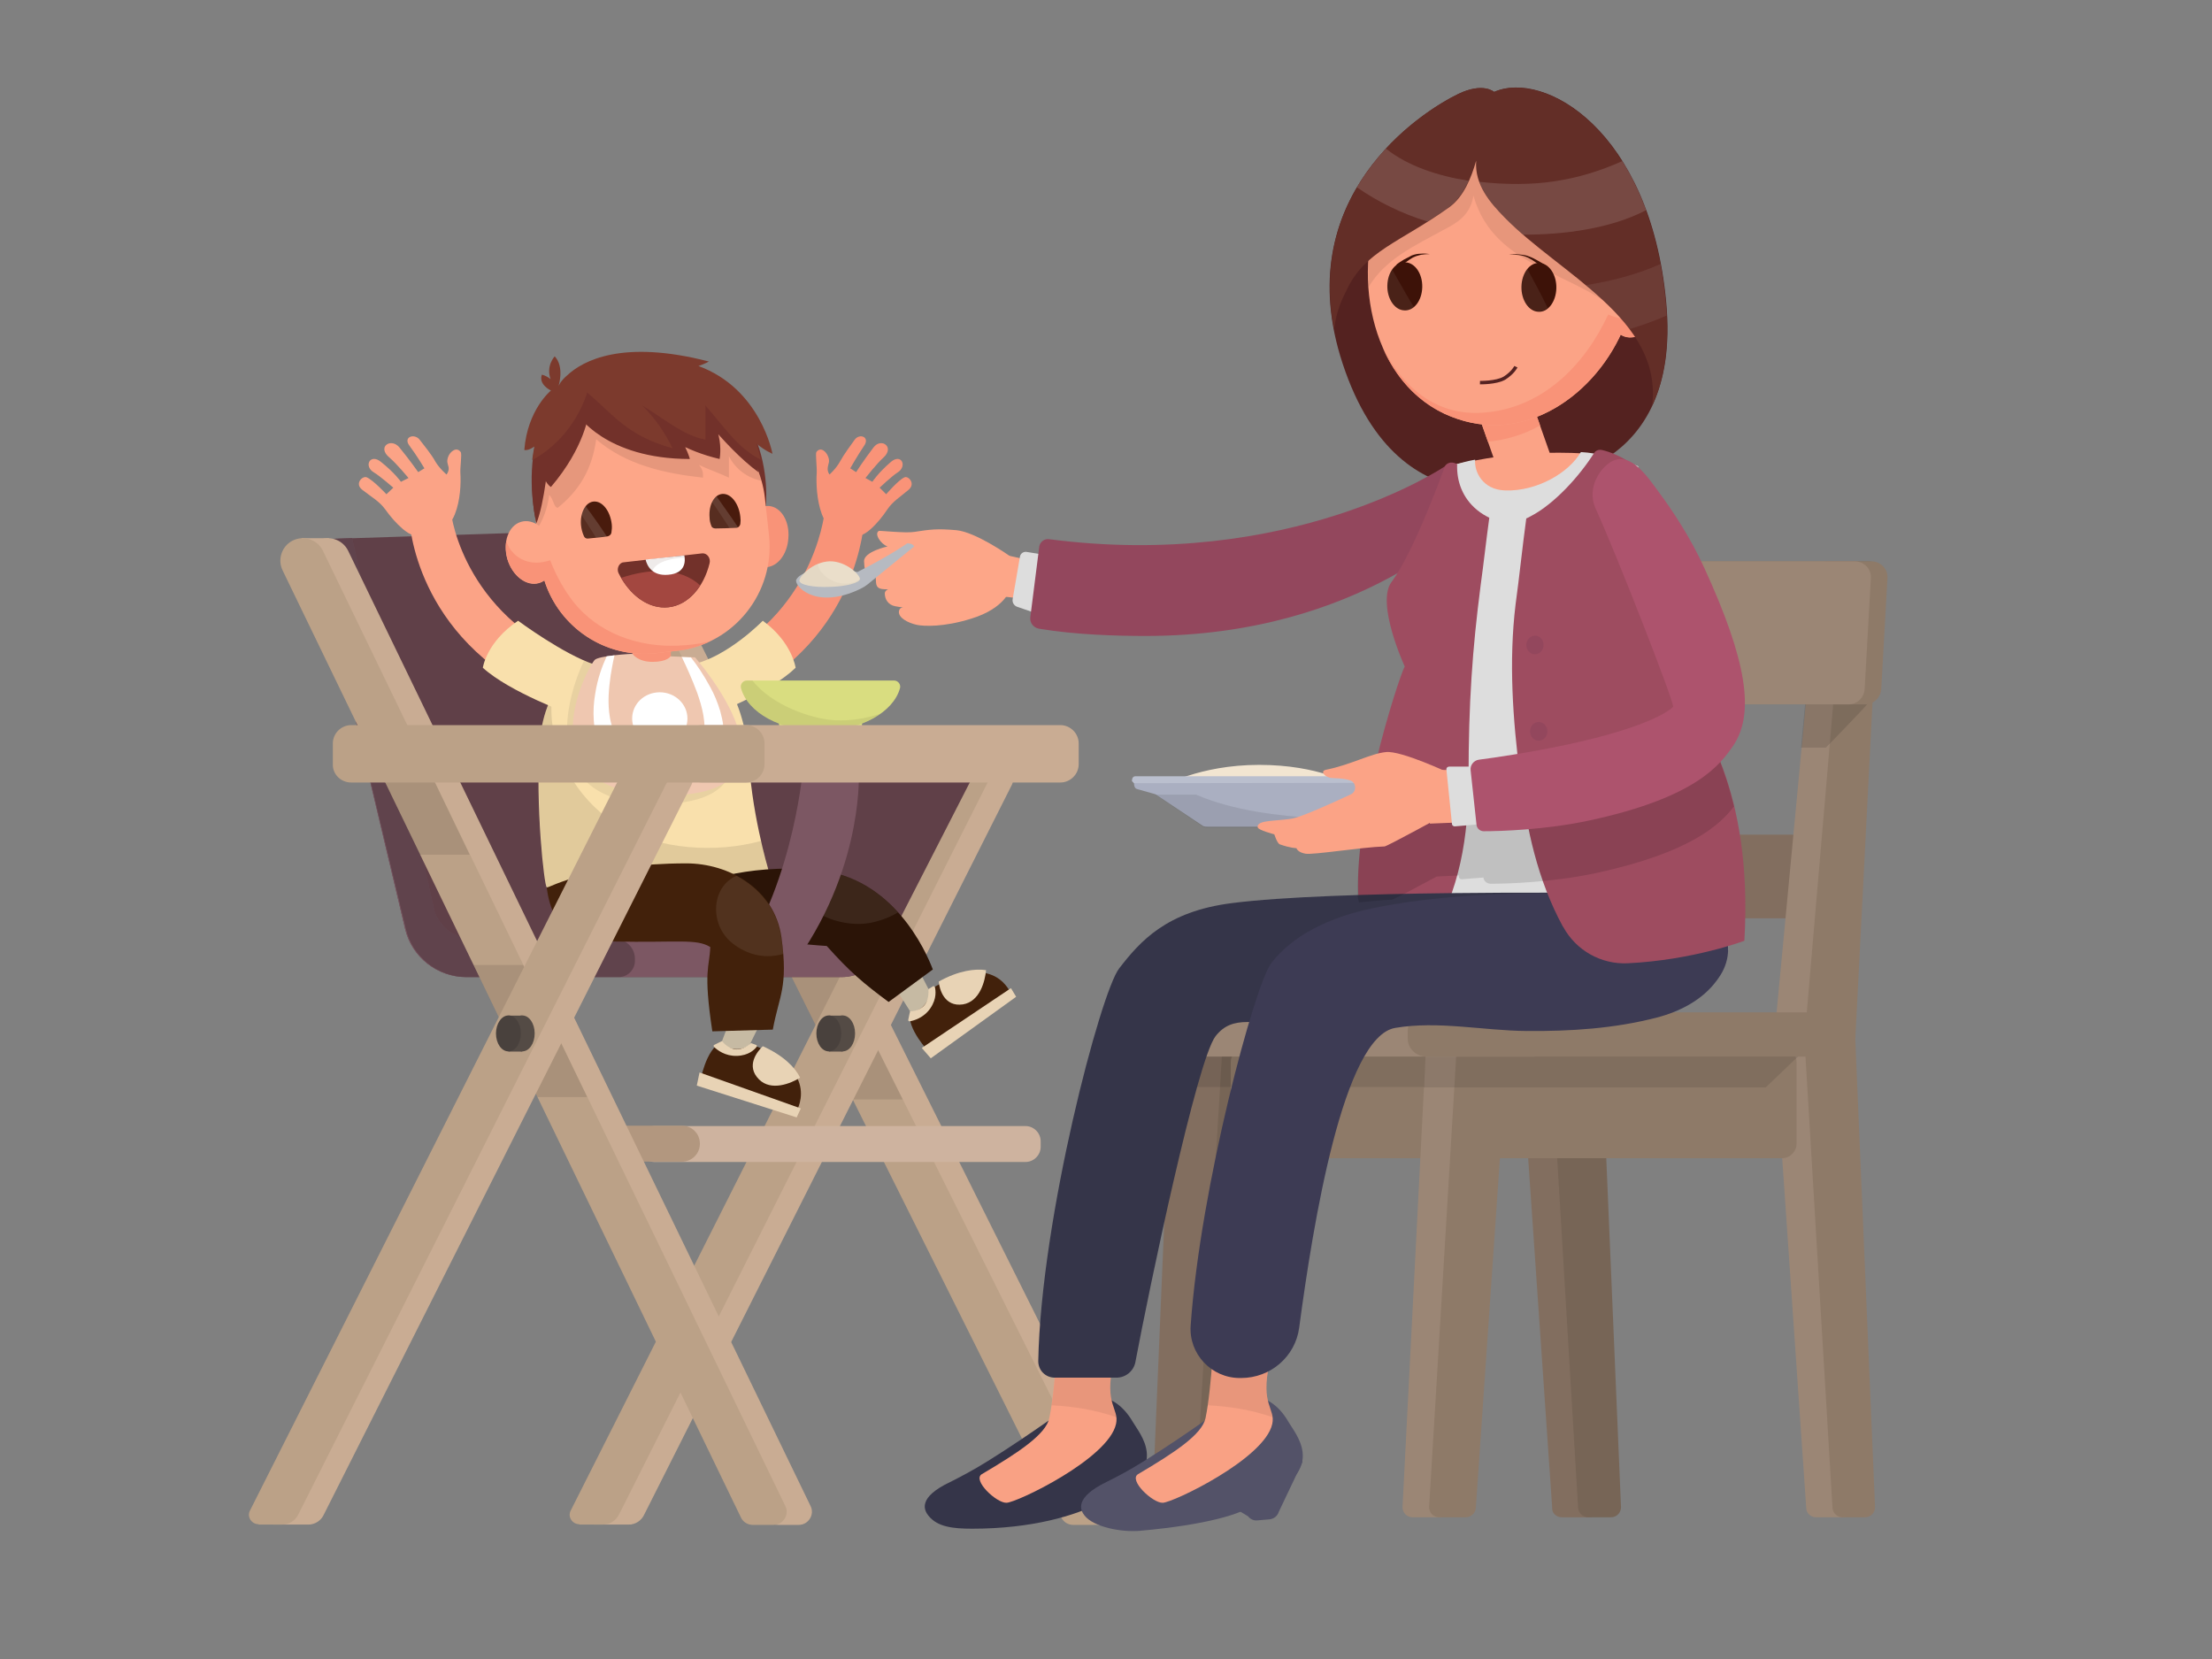 <?xml version="1.0" encoding="UTF-8"?> <!-- Generator: Adobe Illustrator 22.0.0, SVG Export Plug-In . SVG Version: 6.00 Build 0) --> <svg xmlns="http://www.w3.org/2000/svg" xmlns:xlink="http://www.w3.org/1999/xlink" id="Слой_1" x="0px" y="0px" viewBox="0 0 640 480" style="enable-background:new 0 0 640 480;" xml:space="preserve"><rect x="0" y="0" width="640" height="480" fill="#808080" stroke="none"/> <style type="text/css"> .st0{fill:#C9AC93;} .st1{fill:#BBA187;} .st2{opacity:0.1;} .st3{fill:#CEB39F;} .st4{fill:#544B45;} .st5{fill:#49413D;} .st6{fill:#B2977F;} .st7{fill:#604048;} .st8{fill:#72312A;} .st9{fill:#632812;} .st10{fill:#CAD61E;} .st11{fill:#F9AC00;} .st12{fill:#42210B;} .st13{fill:#2B1407;} .st14{fill:#FFC32E;} .st15{opacity:0.22;fill:#FFFFFF;} .st16{fill:#FBA386;} .st17{fill:#F99378;} .st18{fill:#F9E0AC;} .st19{fill:#FDA688;} .st20{opacity:9.000000e-02;} .st21{fill:#C6BAA3;} .st22{fill:#E8D3B5;} .st23{fill:#A34740;} .st24{fill:#491B0D;} .st25{opacity:8.000000e-02;} .st26{fill:#FFFFFF;} .st27{opacity:0.1;fill:#421F00;} .st28{opacity:9.000000e-02;fill:#542518;} .st29{opacity:7.000000e-02;} .st30{fill:#EFC7B0;} .st31{fill:#7C5763;} .st32{opacity:0.23;} .st33{fill:#D9DD80;} .st34{fill:#776556;} .st35{fill:#826E5F;} .st36{fill:#8E7A68;} .st37{fill:#9B8675;} .st38{opacity:0.12;} .st39{fill:#564F4F;} .st40{fill:#7C3A2D;} .st41{fill:#F2E5D1;} .st42{fill:#542220;} .st43{fill:#FDCD81;} .st44{fill:#353549;} .st45{fill:#F9A184;} .st46{fill:#DDDDDD;} .st47{fill:#B6BAC1;} .st48{fill:#93475D;} .st49{fill:#EADECA;} .st50{opacity:3.000000e-02;} .st51{fill:#3D1208;} .st52{opacity:7.000000e-02;fill:#FFFFFF;} .st53{fill:#535268;} .st54{fill:#9E4C60;} .st55{fill:#3D3B54;} .st56{fill:#632E27;} .st57{opacity:0.13;fill:#FFFFFF;} .st58{fill:#AAAFC1;} .st59{opacity:0.13;} .st60{fill:#BABFCE;} .st61{fill:#AD536D;} .st62{fill:none;stroke:#542221;stroke-miterlimit:10;} </style> <g> <path id="XMLID_30_" class="st0" d="M179.5,154.3L179.5,154.3c3.2-1.6,7.1-0.3,8.7,2.9l139,278.5c1.3,2.5-0.6,5.5-3.4,5.5h-6 c-1.4,0-2.8-0.8-3.4-2.1L176.6,163C175,159.8,176.3,155.9,179.5,154.3z"></path> <rect id="XMLID_27_" x="174.8" y="153.6" transform="matrix(-1 -4.465729e-11 4.465729e-11 -1 357.454 315.553)" class="st0" width="7.9" height="8.3"></rect> <path id="XMLID_26_" class="st1" d="M172.2,154.3L172.2,154.3c3.2-1.6,7.1-0.3,8.7,2.9l139,278.5c1.3,2.5-0.6,5.5-3.4,5.5h-6 c-1.4,0-2.8-0.8-3.4-2.1L169.3,163C167.7,159.8,169,155.9,172.2,154.3z"></path> <polygon id="XMLID_23_" class="st2" points="208.1,211.9 226.9,249.4 212.4,249.4 193.7,211.9 "></polygon> <polygon id="XMLID_22_" class="st2" points="246.7,318.1 227.7,280.1 242.2,280.1 261.2,318.1 "></polygon> <path id="XMLID_21_" class="st0" d="M171.8,441c-0.2-1.3-0.1-2.7,0.6-3.9l107.8-213.8h10.3c1.9,0,3.1,2,2.3,3.7L186.3,438.4 c-0.8,1.6-2.5,2.7-4.3,2.7H171.8z"></path> <rect id="XMLID_20_" x="174.8" y="432.9" class="st0" width="7.9" height="8.1"></rect> <path id="XMLID_18_" class="st1" d="M167.6,441c-2,0-3.4-2.1-2.5-3.9l0,0l106.8-211.8c0.6-1.2,1.8-2,3.2-2h8.7 c1.6,0,2.7,1.7,1.9,3.2L179.1,438.2c-0.9,1.8-2.7,2.9-4.6,2.9H167.6z"></path> <path id="XMLID_13_" class="st3" d="M189.4,336.2h107.3c2.4,0,4.4-2,4.4-4.4v-1.6c0-2.4-2-4.4-4.4-4.4H189.4c-2.4,0-4.4,2-4.4,4.4 v1.6C185,334.2,186.9,336.2,189.4,336.2z"></path> <g id="XMLID_14_"> <path id="XMLID_17_" class="st4" d="M240.2,299c0,2.9,1.6,5.2,3.6,5.2s3.6-2.3,3.6-5.2s-1.6-5.2-3.6-5.2S240.2,296.2,240.2,299z"></path> <rect id="XMLID_16_" x="239.8" y="293.8" transform="matrix(-1 -4.511337e-11 4.511337e-11 -1 483.627 598.052)" class="st4" width="4" height="10.4"></rect> <path id="XMLID_15_" class="st5" d="M236.2,299c0,2.9,1.6,5.2,3.6,5.2s3.6-2.3,3.6-5.2s-1.6-5.2-3.6-5.2S236.2,296.2,236.2,299z"></path> </g> <path id="XMLID_53_" class="st6" d="M173,325.7h24.3c2.9,0,5.2,2.3,5.2,5.2c0,2.9-2.3,5.2-5.2,5.2H173V325.7z"></path> <path id="XMLID_32_" class="st7" d="M167.4,153.6c4.2,0,7.3,0.4,8.9,3.6l21,65.2l84.1,2.4l-25.8,50.4c-2.3,4.6-7.1,7.5-12.2,7.5 H134.9c-8.4,0-15.8-5.8-17.7-14L90.5,156.1L167.4,153.6z"></path> <path id="XMLID_202_" class="st8" d="M221.6,146.4c0,0,4.3-41.3-39.8-39.2c-37.1,1.8-26.6,44.2-26.6,44.2L221.6,146.4z"></path> <path id="XMLID_227_" class="st9" d="M191.1,228.1c0,1.6-0.7-2.2-1.6-2.2c-0.9,0-1.7,3.8-1.8,2.2c0-1.6,0.7-2.8,1.6-2.9 C190.3,225.3,191.1,226.6,191.1,228.1z"></path> <path id="XMLID_226_" class="st10" d="M172.2,208.8h10c0,0,0.5,46.6,13.9,51.6l0.2,9.9c0,0-18.3-5.3-21.7-29.1 C171.3,217.5,172.2,208.8,172.2,208.8z"></path> <path id="XMLID_222_" class="st11" d="M185.4,221.7c0.2,4.6-3,3.4-7.2,3.5c-4.2,0.2-7.7,1.6-7.9-2.9c-0.2-4.6,3-8.4,7.2-8.6 C181.7,213.6,185.2,217.1,185.4,221.7z"></path> <path id="XMLID_221_" class="st12" d="M158.2,256.8c0,0,1.1,13.4,10.7,14.9c9.6,1.5,60.5,0.9,60.5,0.9l-6-12.1l-1.1-5.4 L158.2,256.8z"></path> <path id="XMLID_220_" class="st13" d="M223.4,260.5l-1.1-5.4l-23.1,0.6v17c15.2,0.1,30.2-0.1,30.2-0.1L223.4,260.5z"></path> <path id="XMLID_216_" class="st14" d="M184.7,221.7c0.2,4.1-2.7,2.5-6.5,2.7c-3.7,0.1-6.9,2-7.1-2.1s2.7-7.6,6.5-7.7 C181.3,214.4,184.5,217.6,184.7,221.7z"></path> <path id="XMLID_215_" class="st15" d="M175.3,225.8c1.5-0.7,1.9-4.9,3-6.5c1-1.5,2.2-2.6,3.4-3.4c-1.2-0.9-2.6-1.5-4.2-1.4 c-3.7,0.1-6.7,3.6-6.5,7.7C171.2,224.7,173,226.9,175.3,225.8z"></path> <path id="XMLID_254_" class="st16" d="M185,206.8c-0.5,0.2-1,0.4-1.5,0.6c-5.4-0.7-10.6-1.5-14.5-2c0-0.1,0.1-0.2,0.1-0.2 c2.3-4.2,7.2-8.1,8.8-12.7l20.9,1.1c0.1,0.7,1.5,1.5,1.8,2.2c1,1.9,2.2,3.6,3.4,5.3C197.7,202.8,191.2,204.5,185,206.8z"></path> <path id="XMLID_270_" class="st16" d="M187.9,177.5l1.1,0c2.7,0,4.9,2.2,4.9,4.9l0,11.9c0,2.7-2.2,4.9-4.9,4.9l-1.1,0 c-2.7,0-4.9-2.2-4.9-4.9l0-11.9C183,179.8,185.2,177.5,187.9,177.5z"></path> <path id="XMLID_269_" class="st17" d="M188.2,177.5l0.7,0c2.8,0,5.2,2.3,5.2,5.1l0,9.3c-0.2,0.1,0,0-0.2,0.1 c-3.5,1.3-7.3-0.2-10.8-0.6l0-8.7C183,179.9,185.3,177.5,188.2,177.5z"></path> <path id="XMLID_214_" class="st18" d="M211.3,200c-3.7-5.4-12.5-6.5-12.5-6.5c-3.3,9-17.3,7.4-19.8-1.1c-2.8-0.5-12.2,0.3-16.8,5.5 c-5.5,6.2-6,16.6-6,16.6c-1.4,17.9,1.3,42.2,2,42.2c2.9,0.1,45.9,5.7,64.1-5.1c0,0-5.3-17.8-5.7-34.2 C216.6,217.5,215.2,205.7,211.3,200z"></path> <path id="XMLID_233_" class="st2" d="M156.2,214.5c0,0,0.3-6.8,3.4-12.7c-0.1,2-0.1,3.9,0,5.6c0.8,12.9,8.8,25.3,19.9,31.8 c11.1,6.6,27.8,7.7,40.7,4.1c1.1,5,2.1,8.3,2.1,8.3c-18.2,10.9-61.3,5.2-64.1,5.1C157.6,256.7,154.9,232.5,156.2,214.5z"></path> <path id="XMLID_225_" class="st17" d="M228.1,155.7c-0.3,4.9-3.4,8.6-6.9,8.4c-3.4-0.2-6-4.4-5.6-9.3c0.3-4.9,3.4-8.6,6.9-8.4 C226,146.7,228.5,150.8,228.1,155.7z"></path> <path id="XMLID_224_" class="st19" d="M195.8,188.3l-6.1,0.7c-16.5,1.8-31.5-10.2-33.4-26.7l-1.2-10.9 c-1.8-16.5,10.2-31.5,26.7-33.4l6.1-0.7c9.7-1.1,18.8,2.6,25.1,9.1c4.5,4.6,7.5,10.7,8.3,17.6l1.2,10.9 C224.3,171.5,212.3,186.5,195.8,188.3z"></path> <path id="XMLID_257_" class="st20" d="M210.9,132c0,2.5,0,3.7,0,6.2c-2.5-1.2-6.2-2.5-8.7-3.7c1.3,1.5,1.2,2.5,1.2,3.7 c-11.1-1.2-22.3-3.7-30.9-11.1c-1.2,8.7-4.9,14.8-11.1,19.8c-1.2,0-1.2-2.5-2.5-3.7c-0.5,4-1.8,7.2-3.6,10.1l-0.2-1.8 c-1.8-16.5,10.2-31.5,26.7-33.4l6.1-0.7c9.7-1.1,18.8,2.6,25.1,9.1c3.3,3.5,5.9,7.8,7.3,12.6C216.4,138.3,212.9,135.9,210.9,132z"></path> <path id="XMLID_223_" class="st8" d="M180.4,162.7c-1.3,0.1-2.1,1.9-1.4,3.2c3.2,6.4,8.7,10.4,14.4,9.8c5.7-0.6,10.2-5.8,11.9-12.7 c0.4-1.5-0.7-3-2.1-2.9L180.4,162.7z"></path> <g id="XMLID_200_"> <polygon id="XMLID_249_" class="st21" points="259.3,286.2 264.7,294.8 271.5,291.7 266.5,282 "></polygon> <path id="XMLID_248_" class="st12" d="M268.9,286.5c0,0.6,0,1.1-0.1,1.6c-0.3,1.6-1.4,3-2.7,3.9l-0.1,0c-0.8,0.6-1.8,0.8-2.7,0.9 c-1,4.7,5.5,11.5,5.5,11.5l23.8-16.6C292.7,287.9,287.9,274.1,268.9,286.5z"></path> <polygon id="XMLID_242_" class="st22" points="266.7,303.2 269.3,306.2 294,288.4 292.5,285.9 "></polygon> <path id="XMLID_241_" class="st22" d="M263.3,292.6l-0.5,2.4c-0.1,0.3,0.1,0.5,0.4,0.5c1.2-0.2,4.1-1,6-3.8 c1.9-2.8,1.5-5.2,1.3-6.1c-0.1-0.2-0.4-0.4-0.6-0.2l-1.3,0.8c0,0,0.4,3-1.3,4.8C265.7,292.7,263.3,292.6,263.3,292.6z"></path> <path id="XMLID_230_" class="st22" d="M285.3,280.7c-0.3,3.2-1.8,9.1-6.7,9.9c-5.4,0.8-6.8-4.4-7-6.6 C277.3,280.8,282.2,280.2,285.3,280.7z"></path> </g> <g id="XMLID_210_"> <polygon id="XMLID_236_" class="st21" points="211.6,294.1 208,303.6 214.5,307.2 219.3,297.4 "></polygon> <path id="XMLID_235_" class="st12" d="M217.2,302.1c-0.4,0.4-0.9,0.7-1.4,0.9c-1.5,0.7-3.2,0.7-4.7,0.2l-0.1,0 c-0.9-0.3-1.7-0.9-2.4-1.6c-4.4,2-6,11.3-6,11.3l27.5,9.2C230.2,322,238.4,309.9,217.2,302.1z"></path> <polygon id="XMLID_234_" class="st22" points="202.4,310.3 201.6,314.1 230.5,323.3 231.7,320.7 "></polygon> <path id="XMLID_232_" class="st22" d="M208.9,301.2l-2.2,1.1c-0.3,0.1-0.3,0.4-0.1,0.6c0.9,0.9,3.2,2.7,6.6,2.6 c3.4-0.1,5.1-1.8,5.7-2.6c0.2-0.2,0.1-0.5-0.2-0.6l-1.4-0.5c0,0-2.2,2.1-4.6,1.8C210.3,303.2,208.9,301.2,208.9,301.2z"></path> <path id="XMLID_231_" class="st22" d="M231.5,311.8c-2.7,1.7-8.4,4-11.9,0.5c-3.9-3.9-0.5-8.1,1.1-9.6 C226.7,305.4,230.1,308.9,231.5,311.8z"></path> </g> <path id="XMLID_211_" class="st23" d="M202.6,169.4c-2.3,3.5-5.5,5.9-9.2,6.3c-5.3,0.6-10.4-2.9-13.7-8.5 C187.7,164.5,196.8,164,202.6,169.4z"></path> <g id="XMLID_421_"> <path id="XMLID_244_" class="st24" d="M170.2,155.8c-0.6,0.1-1.1-0.2-1.3-0.8c-0.4-0.9-0.7-2-0.8-3.1c-0.3-3.7,1.4-6.7,3.8-6.8 c2.5-0.1,4.7,2.9,5.1,6.6c0.1,0.9,0,1.7-0.1,2.4c-0.1,0.6-0.6,1-1.2,1.1C173.8,155.5,172,155.6,170.2,155.8z"></path> <path id="XMLID_243_" class="st24" d="M207,152.9c-0.6,0-1.1-0.3-1.2-0.8c-0.3-0.7-0.5-1.6-0.5-2.4c-0.3-3.7,1.4-6.7,3.8-6.8 c2.5-0.1,4.7,2.9,5.1,6.6c0.1,0.7,0.1,1.4,0,2.1c-0.1,0.6-0.6,1.1-1.2,1.1C211,152.8,209,152.9,207,152.9z"></path> </g> <g id="XMLID_240_"> <path id="XMLID_246_" class="st16" d="M165.4,204.8l5-12.3c-35.8-12.6-39.8-43-39.9-44.2l-5.8-4.3l0.3,6.5l-6.5,0.6 C118.9,155,122.5,189.7,165.4,204.8z"></path> </g> <g id="XMLID_217_" class="st25"> <path id="XMLID_245_" class="st26" d="M170.9,148.4c1.6,2.2,3.2,4.5,4.7,6.8c-1.8,0.2-3.6,0.3-5.4,0.5c-0.6,0.1-1.1-0.2-1.3-0.8 c-0.4-0.9-0.7-2-0.8-3.1c-0.2-2.3,0.3-4.3,1.4-5.5C169.9,147.1,170.4,147.8,170.9,148.4z"></path> <path id="XMLID_247_" class="st26" d="M207.3,143.6c2.1,3,4.2,5.9,6.2,8.9c-0.2,0.1-0.4,0.2-0.6,0.2c-2,0.1-3.9,0.2-5.9,0.3 c-0.6,0-1.1-0.3-1.2-0.8c-0.3-0.7-0.5-1.6-0.5-2.4C205,147,205.9,144.6,207.3,143.6z"></path> </g> <path id="XMLID_239_" class="st18" d="M172.1,192.3l-6.9,14.4c0,0-17.7-6.4-25.5-13.5c0,0,1-7.4,10.2-13.6 C149.9,179.6,163.1,189.4,172.1,192.3z"></path> <g id="XMLID_260_"> <path id="XMLID_261_" class="st17" d="M206.2,204.8l-4.7-11.6c33.4-12.6,37-44,37.1-45.2l5.6-3.9l-0.3,6.5l6.1,0.6 C249.6,155,246.2,189.7,206.2,204.8z"></path> </g> <path id="XMLID_259_" class="st18" d="M200,192.3l6.4,14.4c0,0,16.5-6.4,23.8-13.5c0,0-1-7.4-9.5-13.6 C220.7,179.6,210.3,190.3,200,192.3z"></path> <g id="XMLID_218_" class="st25"> <path id="XMLID_250_" class="st26" d="M170.2,152c-0.2-0.4-1.1-1.6-2-3.1c0.2-1,0.6-1.8,1.2-2.4c0.5,0.7,1,1.3,1.5,2 c1.6,2.2,3.2,4.5,4.7,6.8c-1,0.1-2,0.2-3.1,0.3C171.7,154.4,171,153.2,170.2,152z"></path> <path id="XMLID_253_" class="st26" d="M211.1,152.8c-1.7-2.5-3.3-5.1-5.1-7.6c0.3-0.7,0.8-1.2,1.3-1.6c2.1,3,4.2,5.9,6.2,8.9 c-0.2,0.1-0.4,0.2-0.6,0.2C212.3,152.7,211.7,152.7,211.1,152.8z"></path> </g> <path id="XMLID_204_" class="st27" d="M153.7,138.4c0.1,0.3,0.2,0.6,0.2,1C153.9,139.1,153.8,138.7,153.7,138.4z"></path> <path id="XMLID_208_" class="st26" d="M198,160.7c0.3,1.5,0.5,5.2-4.7,5.6c-4.6,0.4-6.1-2.6-6.5-4.4L198,160.7z"></path> <path id="XMLID_212_" class="st28" d="M198,160.7c0,0.2,0.1,0.4,0.1,0.6c-8.5,0.5-9.3,3.7-9.3,3.9c-1.2-0.9-1.7-2.2-1.9-3.2 L198,160.7z"></path> <path id="XMLID_206_" class="st19" d="M146.8,161.8c1.5,4.9,5.6,8,9.2,6.9s5.4-5.9,3.9-10.8c-1.5-4.9-5.6-8-9.2-6.9 C147.1,152.1,145.4,156.9,146.8,161.8z"></path> <path id="XMLID_251_" class="st17" d="M146.5,156.5c0.2,0.7,0.5,1.3,0.8,1.9c1.7,2.8,4.6,4.4,7.9,4.4c1.3,0,2.7-0.3,4-0.7 c1.7,4.6,4.4,9.1,6.6,11.9c7.2,9.2,18.8,13.3,30.3,12.8c3.2-0.1,6.3-0.5,9.3-1.2c-3,1.4-6.2,2.4-9.6,2.7l-6.1,0.7 c-14.6,1.6-28-7.5-32.2-21.1c-0.5,0.3-0.9,0.6-1.5,0.7c-3.6,1.1-7.8-2-9.2-6.9C146.3,159.9,146.2,158.1,146.5,156.5z"></path> <path id="XMLID_203_" class="st8" d="M167,119.8c0,0,8,13,32.6,13c0,0-3.4-13.6-20.1-18.7c0,0,9,14.1,28.7,18.7 c0,0,2.5-11.8-9.7-18.7c0,0,10.8,15.1,20.9,22.5c0,0-0.7-14-14.2-20.9s-34.7-5.6-40.8-0.8C158.3,119.7,167,119.8,167,119.8z"></path> <path id="XMLID_205_" class="st8" d="M165.1,119.7h5.2c0,0-1,9.6-10.9,21.2c0,0-3.4-1.8-2.5-9.6 C157.9,123.6,165.1,119.7,165.1,119.7z"></path> <path id="XMLID_213_" class="st29" d="M191.3,232.6c-36.9,0.5-27.3-31.2-22.3-41.5c3.6,1.8,8.1,1,10,1.3c2.5,8.4,16.5,10,19.8,1.1 c0,0,1.2,0.1,2.8,0.6C209.1,204.5,225.5,232.1,191.3,232.6z"></path> <path id="XMLID_201_" class="st8" d="M158.7,132.6c0,0-1.1,12.9-3.5,18.8c0,0-1.4-5.5-1.2-12S158.7,132.6,158.7,132.6z"></path> <path id="XMLID_196_" class="st30" d="M194,189.9c0,0-0.9,1.6-5.2,1.6c-4.3,0-5.8-2.3-5.8-2.3c0.1-0.1-10,0.5-11,1.8 c-3.5,4.5-20.4,39.6,21.8,39.1c42.1-0.6,7.3-39.9,7.3-39.9L194,189.9z"></path> <path id="XMLID_209_" class="st26" d="M175.4,190.2c0.1-0.1,0.1-0.2,0.1-0.3c0.7-0.1,1.5-0.2,2.3-0.3c-0.1,0.4-0.2,0.8-0.3,1.3 c-0.5,2.5-1.2,6.1-1.4,10.3c-0.1,2.1,0,4.4,0.4,6.6c0.4,2.2,1.2,4.4,2.5,6.1c1.3,1.8,3.2,3,5.5,3.8c1.1,0.4,2.4,0.7,3.7,0.8 c1.3,0.2,2.5,0.2,4,0.3c2.7,0,5.3-0.3,7.4-1.1c2-0.9,3.3-2.1,3.9-4.1c0.5-2,0.4-4.4,0-6.7c-0.4-2.3-1.1-4.5-1.8-6.5 c-1.5-4-3-7.3-4.1-9.6c-0.1-0.3-0.2-0.5-0.4-0.7l2.7,0.1c1.6,2,3.6,4.9,5.6,8.6c1.1,2,2.1,4.3,2.9,7c0.7,2.6,1.4,5.7,0.6,9.1 c-0.4,1.7-1.1,3.5-2.4,5c-1.2,1.5-2.8,2.6-4.5,3.3c-3.3,1.5-6.6,1.8-9.8,1.8c-3.1,0-6.5-0.4-9.7-1.6c-3.2-1.1-6.1-3.4-8-6.2 c-1.9-2.8-2.6-5.9-2.8-8.7c-0.2-2.8,0-5.4,0.4-7.7C172.9,196.2,174.3,192.6,175.4,190.2z"></path> <path id="XMLID_197_" class="st26" d="M182.9,207.9c0,4.2,3.6,7.6,8,7.6c4.4,0,8-3.4,8-7.6c0-4.2-3.6-7.6-8-7.6 C186.4,200.3,182.9,203.7,182.9,207.9z"></path> <path id="XMLID_54_" class="st31" d="M101.9,155.7l23.6,107c1,5,5.9,9,11.6,9h116.5c1.8,0,2.9,1.9,2.1,3.5l0,0 c-2.3,4.6-7.1,7.5-12.2,7.5H134.9c-8.4,0-15.8-5.8-17.7-14L90.5,156.1L101.9,155.7z"></path> <g id="XMLID_228_"> <path id="XMLID_229_" class="st13" d="M257.1,289.9c-7.3-5.4-11.3-8.8-17.9-16.2c-13.1-0.8-26.9-3.7-40.8-2.5l1.3-14.9 c1.4-0.1,15-6.6,36.6-4.6c22.1,2,31.6,23.5,33.6,28.8L257.1,289.9z"></path> </g> <g id="XMLID_237_" class="st25"> <path id="XMLID_256_" class="st26" d="M232.1,260.3c-0.4-0.6-0.7-1.1-1.1-1.7c-1.1-2.1-1.3-4.6-0.4-7.2c1.8,0.1,3.8,0.2,5.7,0.3 c10.5,1,18.2,6.4,23.5,12.3c-2,1.2-4.2,2.1-6.6,2.7C245.9,268.7,236.3,265.7,232.1,260.3z"></path> </g> <path id="XMLID_55_" class="st32" d="M101.9,155.7l23.6,107c1,5,5.9,9,11.6,9h40.9c3.1,0,5.7,2.5,5.7,5.7v0.6 c0,2.6-2.1,4.7-4.7,4.7h-43.9c-8.4,0-15.8-5.8-17.7-14L90.5,156.1L101.9,155.7z"></path> <g id="XMLID_31_"> <path id="XMLID_33_" class="st31" d="M226.9,282.7c22.5-28.2,21.6-57.3,21.6-58.8l-16.3-0.5c0,0.3-3.3,36.5-21.9,59.3H226.9z"></path> </g> <g id="XMLID_11_"> <path id="XMLID_5_" class="st0" d="M92,156.4L92,156.4c3.2-1.6,7.1-0.3,8.7,2.9l133.8,276.4c1.3,2.5-0.6,5.5-3.4,5.5h-6 c-1.4,0-2.8-0.8-3.4-2.1l-132.6-274C87.5,161.9,88.8,158,92,156.4z"></path> <rect id="XMLID_4_" x="87.3" y="155.7" transform="matrix(-1 -4.511603e-11 4.511603e-11 -1 182.452 319.72)" class="st0" width="7.9" height="8.3"></rect> <path id="XMLID_24_" class="st1" d="M84.7,156.4L84.7,156.4c3.2-1.6,7.1-0.3,8.7,2.9l133.8,276.4c1.3,2.5-0.6,5.5-3.4,5.5h-6 c-1.4,0-2.8-0.8-3.4-2.1l-132.6-274C80.2,161.9,81.5,158,84.7,156.4z"></path> <polygon id="XMLID_50_" class="st2" points="151.4,279.2 169.9,317.4 155.5,317.4 137,279.2 "></polygon> <polygon id="XMLID_51_" class="st2" points="120.5,215.3 135.9,247.3 121.5,247.3 106.1,215.3 "></polygon> </g> <g id="XMLID_198_"> <path id="XMLID_199_" class="st12" d="M223.6,297.9l-17.5,0.5c-2.7-17.8-0.8-18.5-0.6-24.4c-4.1-2.5-9.4-1.2-28.1-1.6l-19.1-15.6 c0.4,0,13.3-7,40.3-7c12.1,0,25.5,7.2,27.5,21.4C228.1,285.8,225.4,288,223.6,297.9z"></path> </g> <g id="XMLID_219_" class="st25"> <path id="XMLID_252_" class="st26" d="M211.9,272.9c-6.8-5.4-6.1-16.4,1.2-19.5c6.5,3.5,11.7,9.4,12.9,17.8 c0.3,1.8,0.4,3.4,0.6,4.8C221.8,277.4,216.6,276.6,211.9,272.9z"></path> </g> <path id="XMLID_28_" class="st0" d="M79.1,441c-0.2-1.3-0.1-2.7,0.6-3.9l107.8-213.8h10.3c1.9,0,3.1,2,2.3,3.7L93.6,438.4 c-0.8,1.6-2.5,2.7-4.3,2.7H79.1z"></path> <rect id="XMLID_29_" x="82" y="432.9" class="st0" width="7.9" height="8.1"></rect> <path id="XMLID_19_" class="st1" d="M74.8,441c-2,0-3.4-2.1-2.5-3.9l0,0l106.8-211.8c0.6-1.2,1.8-2,3.2-2h8.7 c1.6,0,2.7,1.7,1.9,3.2L86.3,438.2c-0.9,1.8-2.7,2.9-4.6,2.9H74.8z"></path> <g id="XMLID_34_"> <path id="XMLID_58_" class="st33" d="M258.7,196.9c1.1,0,2,1.1,1.7,2.2c-1.9,7-11.5,12.4-23,12.4s-21.1-5.3-23-12.4 c-0.3-1.1,0.5-2.2,1.7-2.2H258.7z"></path> <path id="XMLID_25_" class="st33" d="M227.6,211.9h19.6c1.2,0,2.2-1,2.2-2.2v-0.8c0-1.2-1-2.2-2.2-2.2h-19.6c-1.2,0-2.2,1-2.2,2.2 v0.8C225.4,210.9,226.4,211.9,227.6,211.9z"></path> </g> <g id="XMLID_36_" class="st29"> <path id="XMLID_42_" d="M216.1,196.9h1.6c5.5,7,16.7,11.1,24,11.5c4.4,0.2,8.8-0.5,13-1.9c-4.3,3-10.4,5-17.3,5 c-11.5,0-21.1-5.3-23-12.4C214.1,198,215,196.9,216.1,196.9z"></path> </g> <g id="XMLID_9_"> <path id="XMLID_8_" class="st4" d="M147.5,299c0,2.9,1.6,5.2,3.6,5.2s3.6-2.3,3.6-5.2s-1.6-5.2-3.6-5.2S147.5,296.2,147.5,299z"></path> <rect id="XMLID_7_" x="147.1" y="293.8" transform="matrix(-1 -4.419366e-11 4.419366e-11 -1 298.209 598.052)" class="st4" width="4" height="10.4"></rect> <path id="XMLID_6_" class="st5" d="M143.5,299c0,2.9,1.6,5.2,3.6,5.2s3.6-2.3,3.6-5.2s-1.6-5.2-3.6-5.2S143.5,296.2,143.5,299z"></path> </g> <path id="XMLID_12_" class="st0" d="M203.1,226.4h103.7c2.9,0,5.3-2.4,5.3-5.3v-6c0-2.9-2.4-5.3-5.3-5.3H203.1 c-2.9,0-5.3,2.4-5.3,5.3v6C197.8,224,200.2,226.4,203.1,226.4z"></path> <path id="XMLID_10_" class="st1" d="M101.6,226.4h114.3c2.9,0,5.3-2.4,5.3-5.3v-6c0-2.9-2.4-5.3-5.3-5.3H101.6 c-2.9,0-5.3,2.4-5.3,5.3v6C96.2,224,98.6,226.4,101.6,226.4z"></path> <g id="XMLID_74_"> <path id="XMLID_44_" class="st34" d="M362.6,302.8l-9.2,133.5c-0.1,1.5-1.4,2.7-2.9,2.7h-7.7c-1.7,0-3-1.4-2.9-3.1l8-133.2H362.6z "></path> <path id="XMLID_48_" class="st35" d="M451.9,439h7.7c1.7,0,3-1.4,2.9-3.1l-8.1-135c0-0.1,0-0.2,0-0.3l8.1-135 c0.1-1.7,2.3-3.1,0.7-3.1h-7.7c-1.5,0-2.8,1.2-2.9,2.7l-12.8,135.4c0,0.1,0,0.3,0,0.4l9.3,135.3C449,437.8,450.3,439,451.9,439z"></path> <path id="XMLID_47_" class="st34" d="M459.6,439h6.5c1.7,0,3-1.4,2.9-3.1l-5.7-135c0-0.1,0-0.2,0-0.3l6.9-135 c0.1-1.7-1.2-3.1-2.9-3.1H463c-1.5,0-2.8,1.2-2.9,2.7l-11.6,135.4c0,0.1,0,0.3,0,0.4l8.1,135.3C456.7,437.8,458,439,459.6,439z"></path> <path id="XMLID_46_" class="st35" d="M353.7,302.8l-8,133.5c-0.1,1.5-1.4,2.7-2.9,2.7h-6.5c-1.7,0-3-1.4-2.9-3.1l5.6-133.2H353.7z "></path> <path id="XMLID_40_" class="st35" d="M461.3,265.7h57.2c2,0,3.6-1.6,3.6-3.6v-17c0-2-1.6-3.6-3.6-3.6h-56.4 c-1.9,0-3.5,1.5-3.6,3.5l-0.8,17C457.5,264,459.2,265.7,461.3,265.7z"></path> <path id="XMLID_45_" class="st36" d="M360.3,335.1H442c2.3,0,4.2-1.9,4.2-4.2v-23.6c0-2.3-1.9-4.2-4.2-4.2h-81.7 c-2.3,0-4.2,1.9-4.2,4.2V331C356.2,333.3,358,335.1,360.3,335.1z"></path> <path id="XMLID_43_" class="st2" d="M439.8,303.3l-0.1-2.4c0-0.1,0-0.3,0-0.5l0.4-4.9h23.4l-0.3,4.9c0,0.1,0,0.2,0,0.4l0.8,13.7 H338.3l0.7-11.3H439.8z"></path> <path id="XMLID_38_" class="st37" d="M525.4,439h7.7c1.7,0,3-1.4,2.9-3.1l-8.1-135c0-0.1,0-0.2,0-0.3l8.1-135 c0.1-1.7,2.3-3.1,0.7-3.1h-7.7c-1.5,0-2.8,1.2-2.9,2.7l-12.8,135.4c0,0.1,0,0.3,0,0.4l9.3,135.3C522.6,437.8,523.9,439,525.4,439z "></path> <path id="XMLID_35_" class="st36" d="M533.1,439h6.5c1.7,0,3-1.4,2.9-3.1l-5.7-135c0-0.1,0-0.2,0-0.3l6.9-135 c0.1-1.7-1.2-3.1-2.9-3.1h-4.2c-1.5,0-2.8,1.2-2.9,2.7l-11.6,135.4c0,0.1,0,0.3,0,0.4l8.1,135.3C530.3,437.8,531.6,439,533.1,439z "></path> <g id="XMLID_52_" class="st38"> <path id="XMLID_68_" d="M457.7,216.3h-10.1l4.8-51.2c0.1-1.5,1.4-2.7,2.9-2.7h11.9c1.7,0,3,1.4,2.9,3.1l-2,38.5 C464.7,208.1,461.2,212.2,457.7,216.3z"></path> <path id="XMLID_66_" d="M538.3,205.9c-3.3,3.5-6.6,6.9-10,10.4h-7.2l4.8-51.2c0.1-1.5,1.4-2.7,2.9-2.7h11.9c1.7,0,3,1.4,2.9,3.1 l-1.9,36.5C540.7,203.3,539.5,204.6,538.3,205.9z"></path> </g> <path id="XMLID_60_" class="st37" d="M427.3,302.8l-8,133.5c-0.1,1.5-1.4,2.7-2.9,2.7h-7.7c-1.7,0-3-1.4-2.9-3.1l6.8-133.2H427.3z "></path> <path id="XMLID_37_" class="st36" d="M433.9,335.1h81.7c2.3,0,4.2-1.9,4.2-4.2v-23.6c0-2.3-1.9-4.2-4.2-4.2h-81.7 c-2.3,0-4.2,1.9-4.2,4.2V331C429.7,333.3,431.6,335.1,433.9,335.1z"></path> <path id="XMLID_67_" class="st36" d="M436.2,302.8L427,436.3c-0.1,1.5-1.4,2.7-2.9,2.7h-7.7c-1.7,0-3-1.4-2.9-3.1l8-133.2H436.2z"></path> <path id="XMLID_62_" class="st2" d="M510.9,314.6h-99l0.7-11.3h100.8l-0.1-2.4c0-0.1,0-0.3,0-0.5l0.4-4.9h11.2 c0.2,1.7,0.3,3.5,0.6,5.2C520.5,305.4,515.7,310,510.9,314.6z"></path> <path id="XMLID_41_" class="st37" d="M333.9,305.7h109.8c3,0,5.4-2.4,5.4-5.4v-2c0-3-2.4-5.4-5.4-5.4H333.9c-3,0-5.4,2.4-5.4,5.4 v2C328.4,303.3,330.9,305.7,333.9,305.7z"></path> <path id="XMLID_39_" class="st36" d="M412.7,305.7h109.8c3,0,5.4-2.4,5.4-5.4v-2c0-3-2.4-5.4-5.4-5.4H412.7c-3,0-5.4,2.4-5.4,5.4 v2C407.2,303.3,409.7,305.7,412.7,305.7z"></path> <path id="XMLID_56_" class="st36" d="M452.6,203.8h87c2.5,0,4.5-1.9,4.7-4.4l1.8-32.1c0.2-2.7-2-4.9-4.7-4.9h-87 c-2.5,0-4.5,1.9-4.7,4.4l-1.8,32.1C447.8,201.6,449.9,203.8,452.6,203.8z"></path> <path id="XMLID_49_" class="st37" d="M447.8,203.8h87c2.5,0,4.5-1.9,4.7-4.4l1.8-32.1c0.2-2.7-2-4.9-4.7-4.9h-87 c-2.5,0-4.5,1.9-4.7,4.4l-1.8,32.1C443,201.6,445.1,203.8,447.8,203.8z"></path> </g> <path id="XMLID_112_" class="st39" d="M467.8,198L467.8,198C467.9,198.1,468,198.2,467.8,198z"></path> <path id="XMLID_110_" class="st39" d="M467.8,197.9C467.8,198,467.8,198,467.8,197.9C467.5,197.7,467.6,197.8,467.8,197.9z"></path> <path id="XMLID_108_" class="st39" d="M467.8,198L467.8,198C467.8,198,467.8,198,467.8,198C467.8,198,467.8,198,467.8,198z"></path> <path id="XMLID_238_" class="st40" d="M151.7,130.2c0.9-11.7,7.7-17.2,7.7-17.2c-3.9-2.1-2.6-4.6-2.6-4.6c1.1,0.3,1.9,0.8,2.5,1.3 c-1.4-3.9,1.2-6.6,1.2-6.6c2.9,3.1,1.1,8.6,1.1,8.6s0.5-1.4,2.5-3.1c4.5-4.2,15.9-10.5,41-4c0,0-1,0.6-3,1.3 c18,6.6,21.4,25.4,21.4,25.4c-2-0.9-3.5-2-4.7-3c0.6,1.6,0.9,3.1,1.3,4.7c-6.6-3.3-10.6-9.5-16-15.7c0,3.7,0,6.2,0,9.9 c-6.5-1.2-12.1-6.2-18.3-9.9c3.7,3.7,6.3,7.4,8.8,12.4c-13.4-3.7-17.2-9.9-24.7-16.1c-2.8,8.5-8.5,15.5-15.9,19.5 c0.1-1.3,0.4-2.6,0.6-3.9C152.8,130.5,151.7,130.2,151.7,130.2z"></path> <path id="XMLID_207_" class="st16" d="M115.6,129.5c3.1,3.8,5.4,7.1,5.4,7.1l1.8-1.1c0,0-2.2-3.7-4.3-6.5c-2-2.6,1.4-3.7,2.9-1.8 c1.3,1.7,3.4,4.2,4.6,6.4c1.2,2,3.2,3.7,3.2,3.7c0.5-0.7,0.7-1.4,0.6-2.1c-0.2-1-0.7-1.6-0.1-3.1c0.5-1.4,2.4-3,3.6-1.3 c0.4,0.5-0.2,4.5-0.1,6c0.2,3,0,8-1.6,12c-1.9,4.7-5.3,5.5-6.9,6.1c-1.6,0.6-3.3,0.5-4.7,0.1c-1.3-0.3-2.4-1.1-3.4-1.9 c-2-1.7-3.7-3.7-5.2-5.8c-1.7-2.3-3.8-3.4-6.6-5.6c-2.3-1.8,0.1-4.1,1.3-3.6c1.9,0.8,5.7,4.9,5.7,4.9l2-1.9c0,0-3.9-3.4-5.6-4.4 c-3.1-1.8-1.1-5.7,2.1-3c4,3.2,5.7,5.7,5.7,5.7l2.2-1.1c0,0-3.5-4.2-5.5-5.9C108.9,129.3,113.2,126.5,115.6,129.5z"></path> <path id="XMLID_258_" class="st17" d="M252.7,129.5c-2.9,3.8-5,7.1-5,7.1l-1.7-1.1c0,0,2.1-3.7,4-6.5c1.8-2.6-1.3-3.7-2.7-1.8 c-1.2,1.7-3.1,4.2-4.3,6.4c-1.1,2-3,3.7-3,3.7c-0.5-0.7-0.6-1.4-0.5-2.1c0.1-1,0.7-1.6,0.1-3.1c-0.5-1.4-2.2-3-3.4-1.3 c-0.3,0.5,0.2,4.5,0.1,6c-0.2,3,0,8,1.5,12c1.8,4.7,4.9,5.5,6.5,6.1c1.5,0.6,3.1,0.5,4.4,0.1c1.2-0.3,2.3-1.1,3.2-1.9 c1.9-1.7,3.5-3.7,4.9-5.8c1.6-2.3,3.5-3.4,6.1-5.6c2.1-1.8-0.1-4.1-1.2-3.6c-1.8,0.8-5.3,4.9-5.3,4.9l-1.9-1.9c0,0,3.6-3.4,5.2-4.4 c2.9-1.8,1.1-5.7-2-3c-3.7,3.2-5.3,5.7-5.3,5.7l-2-1.1c0,0,3.3-4.2,5.2-5.9C259,129.3,254.9,126.5,252.7,129.5z"></path> <path id="XMLID_272_" class="st41" d="M390.9,227c0,0-9.2-5.7-26.6-5.7c-17.4,0-28.1,6.3-28.1,6.3L390.9,227z"></path> <path id="XMLID_325_" class="st42" d="M432.3,26.6c0,0-3.2-2.9-10.4,0.6c-10.5,5.1-49.4,29.8-33.4,78.1 c16.8,50.8,57.1,33.6,57.1,33.6s41.1-1.1,36.5-51.3S446.6,20.2,432.3,26.6z"></path> <path id="XMLID_322_" class="st43" d="M326.8,424.1L314,435.3c-0.6,0.4-0.8,1.2-0.6,1.9l2.5,1.5c0.6,0.8,1.6,1.3,2.6,1.2l3.5-0.3 c1.3-0.1,2.4-0.9,2.8-2.2l6.8-14.3C332,421.6,328.1,423.1,326.8,424.1z"></path> <path id="XMLID_320_" class="st44" d="M312.1,404.8c0,0-14,10.3-26.4,18c-4,2.5-8,4.6-10.8,6c-9.5,4.5-7.5,8.2-6.3,9.7 c2.6,3.3,7.1,3.8,12.7,3.8c17.3,0,29.8-3.8,36.8-7.4c1.5-0.8,3-1.6,4.5-2.4c15.5-8.5,7.3-17.4,5.1-21.2 C321.3,400.5,312.1,404.8,312.1,404.8z"></path> <g id="XMLID_318_"> <path id="XMLID_319_" class="st45" d="M322.1,394.4l-16.5-1.2c-0.4,5.6-1,12.2-2,17.1c-1,4.7-8.8,9.9-19.5,16.2 c-2.9,1.7,4.2,8.4,7.1,8.3c2.9,0,29.5-12.7,31.7-22.8C323.9,407.4,319.4,406.7,322.1,394.4z"></path> </g> <g id="XMLID_316_" class="st29"> <path id="XMLID_317_" d="M322.1,394.4l-16.5-1.2c-0.3,4.3-0.7,9.1-1.3,13.4c6.4,0.3,12.8,1.4,18.6,3.4c0.1,0,0.1,0,0.2,0.1 C322.7,406.9,319.8,404.7,322.1,394.4z"></path> </g> <path id="XMLID_307_" class="st16" d="M445.1,145.4L445.1,145.4c-4.1,1.4-8.8-1.1-10.4-5.7l-6.8-19.3c-1.6-4.6,0.4-9.5,4.5-10.9v0 c4.1-1.4,8.8,1.1,10.4,5.7l6.8,19.3C451.2,139,449.1,143.9,445.1,145.4z"></path> <path id="XMLID_291_" class="st17" d="M430.5,127.8l-2.6-7.4c-1.6-4.6,0.4-9.5,4.5-10.9c4.1-1.4,8.8,1.1,10.4,5.7l2.8,7.9 C441,125.7,435.8,127.3,430.5,127.8z"></path> <polygon id="XMLID_264_" class="st19" points="299.1,162.4 284.8,159.2 284.1,171.9 296.5,173.3 "></polygon> <path id="XMLID_306_" class="st16" d="M411.7,185.3c13.4,0.1,26.7,0.6,40.1,1.4c1.2-5.6,2.8-11.1,4.1-16.4c1.7-7.5,3-15.1,4.5-22.6 c1-5.3,2.1-10.6,2.4-16.2c-22.7-1.9-36.8,2-43,3.1c-0.6,12.2-4.6,24.3-9.2,36.3C411.3,175.8,411.6,180.6,411.7,185.3z"></path> <path id="XMLID_118_" class="st46" d="M304,160.8l-6.9-1.1c-1-0.2-1.9,0.5-2,1.4l-2.1,12.2c-0.2,1,0.4,2,1.4,2.3l6.7,2.3L304,160.8 z"></path> <path id="XMLID_268_" class="st19" d="M292.2,160.9c0,0-9.9-7-15.5-7.5c-5.6-0.5-7.7-0.2-12.2,0.5c-2.4,0.4-10-0.4-10.2-0.3 c-1.5,0.8,0.6,3.9,2.5,4.5c0,0-6.9,1.5-6.8,4.3c0.2,2.8-0.1,3.3,4,3.1c0,0-0.7,0.2-0.6,1.9s-0.1,3,2.6,3.1c3.1,0.1,3.6-0.4,3.6-0.4 s-3.6-0.1-3.6,1.6c0,1.6,0.9,3.3,3,3.7c1.9,0.4,2.8,0.3,2.8,0.3s-1.5-0.2-1.7,1.1c-0.3,1.9,2.5,3.4,5.2,4c2,0.4,7.7,0.7,15.7-1.8 c9.8-3,11.2-8.4,11.2-8.4V160.9z"></path> <path id="XMLID_271_" class="st47" d="M262.5,157.2c0,0-4.4,3.2-14.4,8.3c0,0-15.2-2.4-17.7,2.2c-0.8,1.5,5,8.6,17.4,3.2 c1.1-0.5,2.2-1,3.2-1.8l13.5-11C264.5,158.2,264.3,157.2,262.5,157.2z"></path> <path id="XMLID_300_" class="st16" d="M433.2,123c-5,0.1-10.1-0.9-15.3-3.3c-22.1-10.5-27-42-17.6-62.6c0-0.1,0.1-0.2,0.1-0.3 c1.1-2.3,2.4-4.6,3.9-6.7c5.2-7.3,12.1-13.2,20.7-16c3.9-1.3,8-1.8,12.1-1.8c24.3,0.4,37.5,26.5,36.1,48.2 C471.9,101.6,454.1,122.4,433.2,123z"></path> <path id="XMLID_299_" class="st25" d="M400.4,57.1c0-0.1,0.1-0.2,0.1-0.3c1.1-2.3,2.4-4.6,3.9-6.7c5.2-7.3,12.1-13.2,20.7-16 c3.9-1.3,8-1.8,12.1-1.8c24.3,0.4,37.5,26.5,36.1,48.2c-0.3,4-1.1,8.1-2.5,12c-14.1-14.3-38.3-14.1-44.5-35.9c-0.1-0.3-0.1-0.4,0,0 c-0.8,5.6-4.9,7.9-7.5,9.3c-9.7,5.3-17.9,9-22.8,17.1C395.3,74,396.9,64.8,400.4,57.1z"></path> <g id="XMLID_262_"> <path id="XMLID_263_" class="st48" d="M331.5,184c62.7,0,93.7-33.5,95.7-34.9l1.3-3.6l-1-1.9l-9.4-8.7 c-0.5,0.3-44.7,30.2-114.6,21.1c-1.3-0.2-2.6,0.8-2.8,2.1l-2.6,20.5c-0.2,1.6,0.9,3,2.5,3.3C311.4,183.7,323.3,184,331.5,184z"></path> </g> <path id="XMLID_267_" class="st49" d="M231.3,168c0,1.2,4,2,8.8,1.8c4.8-0.1,8.7-1.2,8.7-2.3c0-1.2-4-5.2-8.8-5.1 C235.1,162.6,231.2,166.8,231.3,168z"></path> <path id="XMLID_279_" class="st50" d="M236.6,163.2c0.4,2.7,3.5,5,6.4,5.5c2.1,0.4,4.2,0,5.8-1.1c-0.2,1.1-4,2.1-8.7,2.2 c-4.8,0.1-8.8-0.7-8.8-1.8C231.2,167.1,233.4,164.5,236.6,163.2z"></path> <g id="XMLID_71_"> <path id="XMLID_295_" class="st51" d="M406.6,75.9c-2.8-0.2-5.1,2.8-5.2,6.7c-0.1,3.8,2.1,7.1,4.9,7.2c2.8,0.2,5.1-2.8,5.2-6.7 C411.6,79.2,409.4,76,406.6,75.9z"></path> <path id="XMLID_293_" class="st51" d="M445.4,76.1c-2.8-0.2-5.1,2.9-5.2,6.8c-0.1,3.9,2.1,7.2,4.9,7.3c2.8,0.2,5.1-2.9,5.2-6.8 C450.4,79.5,448.2,76.2,445.4,76.1z"></path> <path id="XMLID_92_" class="st52" d="M402.8,78c1.9,3.3,3.7,6.6,5.7,9.9c0.2,0.3,0.4,0.6,0.6,0.9c-0.8,0.7-1.8,1.1-2.8,1 c-2.8-0.2-5-3.4-4.9-7.2C401.4,80.8,402,79.2,402.8,78z"></path> <path id="XMLID_80_" class="st52" d="M441.9,77.8c1.9,3.5,3.8,7,5.5,10.5c0.1,0.3,0.3,0.6,0.4,0.8c-0.8,0.7-1.8,1.1-2.8,1 c-2.8-0.2-5-3.4-4.9-7.3C440.2,80.8,440.9,79,441.9,77.8z"></path> </g> <ellipse id="XMLID_265_" transform="matrix(0.324 -0.946 0.946 0.324 236.919 507.031)" class="st16" cx="473.2" cy="87.8" rx="10.1" ry="7.1"></ellipse> <path id="XMLID_289_" class="st17" d="M429.1,119.4c17.1-1.2,29.4-13.7,36.2-28.4c1.8,0.8,3.8,1.3,5.9,1.1c4.1-0.3,7.4-2.8,9.4-6.1 c0,1.3-0.3,2.7-0.7,4.1c-1.8,5.3-6.3,8.5-10,7.2c-0.3-0.1-0.7-0.3-1-0.5c-6.7,14.4-20.4,25.8-35.7,26.2c-5,0.1-10.1-0.9-15.3-3.3 c-8.3-3.9-14.2-10.8-17.8-19C405.8,111.8,415.3,120.4,429.1,119.4z"></path> <path id="XMLID_69_" class="st46" d="M414.5,191.4c0,0-6-7-9.6-13.6c1.1-1.8,2.1-3.6,3.1-5.4c6.3-11.5,12.5-24.4,12.3-37.8 c1.8-0.5,4.6-1.3,6.5-1.6c-0.3,3.4,2.1,8.7,8.7,8.9c9.2,0.3,18.4-5.1,21.9-11.1c4.8,0.2,12.1,2.1,16.6,4.1c0,0,0,39.6,11.6,65.5 c4.1,9.2,14.4,26.2,14.4,74.5c0,0-96.9,13-93.9-9.7C410.7,230.5,414.5,191.4,414.5,191.4z"></path> <path id="XMLID_315_" class="st53" d="M372,424.1l-12.8,11.2c-0.6,0.4-0.8,1.2-0.6,1.9l2.5,1.5c0.6,0.8,1.6,1.3,2.6,1.2l3.5-0.3 c1.3-0.1,2.4-0.9,2.8-2.2l6.8-14.3C377.2,421.6,373.3,423.1,372,424.1z"></path> <path id="XMLID_314_" class="st53" d="M357.3,404.8c0,0-14,10.3-26.4,18c-4.5,2.8-7.2,4.2-10.8,6c-9.4,4.6-7.5,8.2-6.3,9.7 c2.6,3.3,10.6,4.9,16.1,4.4c18.9-1.7,29.7-4.8,33.3-7.9c1.3-1.1,3-1.6,4.5-2.4c15.5-8.5,7.3-17.4,5.1-21.2 C366.5,400.5,357.3,404.8,357.3,404.8z"></path> <g id="XMLID_312_"> <path id="XMLID_313_" class="st45" d="M367.3,394.4l-16.5-1.2c-0.4,5.6-1,12.2-2,17.1c-1,4.7-8.8,9.9-19.5,16.2 c-2.9,1.7,4.2,8.4,7.1,8.3c2.9,0,29.5-12.7,31.7-22.8C369.1,407.4,364.6,406.7,367.3,394.4z"></path> </g> <path id="XMLID_63_" class="st54" d="M393,259c-1.3-25.2,13.8-69.1,13.5-66c0,0-8.5-18.4-3.9-24.6c6.7-8.9,15.5-33.6,15.5-33.6 s1.1-1.8,3.5-0.5c-0.2,5,1.6,9.8,5.7,13.2c1.2,1,2.4,1.7,3.6,2.3c-0.9,6.5-1.6,13-2.5,19.5c-2.4,18.6-3.5,34.1-3.5,55.8 c0,17.2-2.6,32.6-11.2,46.7C412.6,273.5,393.5,269.1,393,259z"></path> <g id="XMLID_380_" class="st29"> <path id="XMLID_311_" d="M367.3,394.4l-16.5-1.2c-0.3,4.3-0.7,9.1-1.3,13.4c6.4,0.3,12.8,1.4,18.6,3.4c0.1,0,0.1,0,0.2,0.1 C367.9,406.9,365,404.7,367.3,394.4z"></path> </g> <g id="XMLID_374_"> <path id="XMLID_310_" class="st44" d="M356.4,261.3c-18.9,2.4-26.5,11-32.6,18.9c-5.3,6.8-22.6,72.1-23.4,113.6 c0,2.7,2.1,4.8,4.8,4.8H323c2.7,0,5-1.9,5.5-4.5c4-21.3,17.8-87.3,23.2-94.3c2.5-3.2,5.4-4.1,9.3-4.1c17.2,0.2,34.4,0.5,51.6,0.7 c12.5,0.2,25,0.3,37.6,0.5l9.6-38.6C459.7,258.4,386,257.5,356.4,261.3z"></path> </g> <g id="XMLID_301_"> <path id="XMLID_275_" class="st55" d="M486.5,260.1c-21.9-1.8-60.1-3.5-89.9,2.8c-12.2,2.6-22.7,7.8-28.8,15.8 c-4.8,6.3-20.5,64.5-23.3,104.8c-0.6,8.2,6,15.2,14.2,15.2h0.4c8.5,0,15.7-6.2,16.8-14.6c4-30.1,12.8-84.2,27.8-86.7 c12.4-2.1,25.5,0.8,38,0.9c12.7,0.1,25.4-0.7,37.7-3.9c6.6-1.7,13.2-5.1,17.3-10.7c0.4-0.5,0.7-1,1.1-1.6 C503.6,272.9,497.3,260.9,486.5,260.1z"></path> </g> <path id="XMLID_290_" class="st56" d="M421.9,27.2c7.3-3.5,10.4-0.6,10.4-0.6c14.3-6.3,45.1,10.9,49.7,61.1 c1.2,12.9-0.6,22.5-4,29.7c3.2-25-26.7-38.1-42.7-54.5c-4.1-4.2-8.7-9.4-8.2-16.4c-1.4,4.9-3.6,10.4-7.7,13.4 c-14.2,10.2-24.6,12.7-29.8,24.1c-2.1,3.9-3.2,7.7-3.6,11.4C377.9,53.6,412.1,31.9,421.9,27.2z"></path> <path id="XMLID_292_" class="st57" d="M440.7,67.9c-1.9-1.7-3.8-3.3-5.4-5c-2.8-2.9-5.8-6.2-7.3-10.3c7.8,0.9,15.5,0.8,21.4-0.1 c7.1-1,13.8-3.1,20-5.9c2.6,4.1,4.9,8.9,6.9,14.2C465.9,66.2,452.5,67.9,440.7,67.9z"></path> <path id="XMLID_303_" class="st52" d="M471.5,95.2c-3.4-4.5-7.8-8.7-12.6-12.7c7.5-1.2,14.8-3.1,21.5-6.1c0.7,3.6,1.2,7.3,1.6,11.3 c0.1,1.2,0.2,2.4,0.2,3.6C478.8,92.8,475.2,94.1,471.5,95.2z"></path> <path id="XMLID_309_" class="st57" d="M419.3,59.9c-2.2,1.6-4.3,2.9-6.3,4.2c-7.4-2.3-14.2-5.6-20.4-9.9c2.5-4.2,5.4-8,8.4-11.2 c6.2,5,15,7.9,23.9,9.3C423.6,55.2,421.8,58,419.3,59.9z"></path> <path id="XMLID_65_" class="st54" d="M441.6,150c0,0,0.5-0.2,1.2-0.6c7-3.6,14.3-11.8,18.4-18.3c0.5-0.8,1.4-1.1,2.3-0.9 c4.9,1.1,10.5,4.8,9.6,5.3c0,0,2.8,38.2,14.4,64.1c4.1,9.2,19.8,28.1,17.2,72.6c0,0-14.9,5.6-33.7,6.5c-7.7,0.4-15-3.7-18.7-10.5 l-0.1-0.1c-7.4-13.6-10.5-28.3-12.4-43.5c-2.1-16.4-3.3-33.2-1.3-49.7C439.6,166.9,440.5,158,441.6,150z"></path> <path id="XMLID_274_" class="st58" d="M328.5,225.1H363h34.5c0.6,0,1.3,0.1,1.3,0.9v0.6c0,0.9-0.6,1.6-1.3,1.8l-5.7,1.5l-13.5,8.9 c-0.5,0.3-1.1,0.4-1.6,0.4H363h-13.6c-0.6,0-1.1,0-1.6-0.4l-13.5-9l-5.3-1.5c-0.7-0.2-0.9-0.9-0.9-1.8V226 C328.1,225.2,327.9,225.1,328.5,225.1z"></path> <path id="XMLID_78_" class="st59" d="M393.6,244.8c0.8-0.7,0.9-2,0.3-2.8c0.3-2.2,0.7-4.5,1-6.8c3.1-1.1,5.8-2.2,8.2-2.4 c3.4-0.3,12.3,3.4,16.3,5.2l1.2,0l0,0c0-0.5,0.3-0.9,0.8-0.9h6.1c0.2-1.1,1.1-2.1,2.4-2.2c4.7-0.6,14.9-2.1,25.7-4.4 c23.1-5,29.3-9.7,30.5-10.9c0.1-0.8,0-2.8-1.1-7.4c1.7-0.7,3.3-1.5,4.8-2.4c1,0.2,2,0.1,2.9-0.3c3,5.8,6.5,13.4,9,23.8 c-4.1,5.4-12.7,13.4-39.9,19.3c-12.6,2.7-25.7,3.1-30.5,3.1c-1.1,0-2-0.8-2.1-1.8l-6.3,0.5c-0.4,0-0.8-0.3-0.8-0.7l0-0.4l-6.4,0.3 c-5,2.7-12.5,6.7-13,6.7c-2.5,0.1-5.9,0.4-9.5,0.8c-0.2-0.7-0.4-1.4-0.4-2.1C392.8,254.7,393,249.8,393.6,244.8z"></path> <path id="XMLID_297_" class="st20" d="M381.5,236.8l-3.3,2.2c-0.5,0.3-1.1,0.5-1.6,0.5h-27.2c-0.6,0-1.1-0.2-1.6-0.5l-13.5-9.1H346 C357,234.6,369.5,236,381.5,236.8z"></path> <path id="XMLID_296_" class="st60" d="M328.1,226.6l-0.6-0.6c0-0.8,0.3-1.4,1-1.4h68.9c0.6,0,1.2,0.6,1.2,1.4v0.5L328.1,226.6z"></path> <path id="XMLID_273_" class="st16" d="M419.4,223.7c0,0-14-6.6-18.4-6.1c-4.4,0.4-10.2,3.7-17.3,5.1c-2,0.4-0.3,2.3,1.7,2.4 c0.9,0.1,3.1,0,5.3,0.7c1.7,0.6,1.9,3.2,0.2,4c-5.3,2.5-13.6,6.2-16.4,6.9c-4.3,1-11.1,0.3-10.6,2.7c0.2,0.8,4.8,2,4.8,2 s0.8,2.6,1.6,2.9c3.1,1.1,4.8,1.1,4.8,1.1s0.3,1.2,2.6,1.6c2.3,0.4,16.3-1.9,22.9-2.1c0.7,0,17.3-9.1,17.3-9.1L419.4,223.7z"></path> <polygon id="XMLID_70_" class="st16" points="414.2,222.8 429.2,222.7 430.5,237.6 413.7,238.3 "></polygon> <path id="XMLID_2_" class="st46" d="M431.3,221.8h-12c-0.5,0-0.9,0.4-0.8,0.9l1.6,15.7c0,0.4,0.4,0.7,0.8,0.7l10.4-0.9V221.8z"></path> <g id="XMLID_1_"> <path id="XMLID_3_" class="st61" d="M427.2,238.6c0.1,1.1,1,1.9,2.1,1.9c4.8,0,17.9-0.4,30.5-3.1c31.2-6.7,37.9-16.3,41.5-21.4 c6.6-9.4,4.1-24.9-8.2-51.7c-3.9-8.6-9.2-16.6-13-21.7c-3.5-4.8-8.2-11.8-13.6-9.2l0,0c-3.5,1.8-7.5,7.8-4.9,13.6 c6.3,13.8,22.7,55.9,22.5,57.5c-1.2,1.2-7.4,5.9-30.5,10.9c-10.8,2.3-21,3.8-25.7,4.4c-1.5,0.2-2.6,1.6-2.4,3.1L427.2,238.6z"></path> </g> <path id="XMLID_59_" class="st48" d="M441.6,186.6c0,1.5,1.1,2.7,2.5,2.7c1.4,0,2.5-1.2,2.5-2.7c0-1.5-1.1-2.7-2.5-2.7 C442.7,184,441.6,185.2,441.6,186.6z"></path> <path id="XMLID_64_" class="st48" d="M442.7,211.6c0,1.5,1.1,2.7,2.5,2.7c1.4,0,2.5-1.2,2.5-2.7c0-1.5-1.1-2.7-2.5-2.7 C443.8,208.9,442.7,210.1,442.7,211.6z"></path> <path class="st62" d="M428.2,110.7c0,0,4.7,0.1,7.1-1.3c2.5-1.6,3.3-3.3,3.3-3.3"></path> <path class="st51" d="M404,76.6c0.7-0.6,1.4-1,2.2-1.5c0.8-0.4,1.5-0.8,2.3-1.2c0.8-0.3,1.7-0.5,2.6-0.5c0.9-0.1,1.7,0,2.6,0.1 c-0.9,0-1.7,0.1-2.5,0.2c-0.8,0.2-1.6,0.4-2.4,0.8c-0.7,0.4-1.4,0.9-2.1,1.4c-0.7,0.5-1.3,1.1-1.9,1.6L404,76.6z"></path> <path class="st51" d="M446.8,77.9c-0.7-0.6-1.4-1.2-2.2-1.8c-0.8-0.6-1.6-1.1-2.4-1.5c-0.8-0.4-1.8-0.7-2.7-0.8 c-0.9-0.1-1.9-0.2-2.9-0.1c1-0.2,1.9-0.2,2.9-0.1c1,0.1,2,0.2,2.9,0.6c0.9,0.3,1.8,0.8,2.7,1.3c0.9,0.5,1.7,1,2.5,1.6L446.8,77.9z"></path> </g> </svg> 